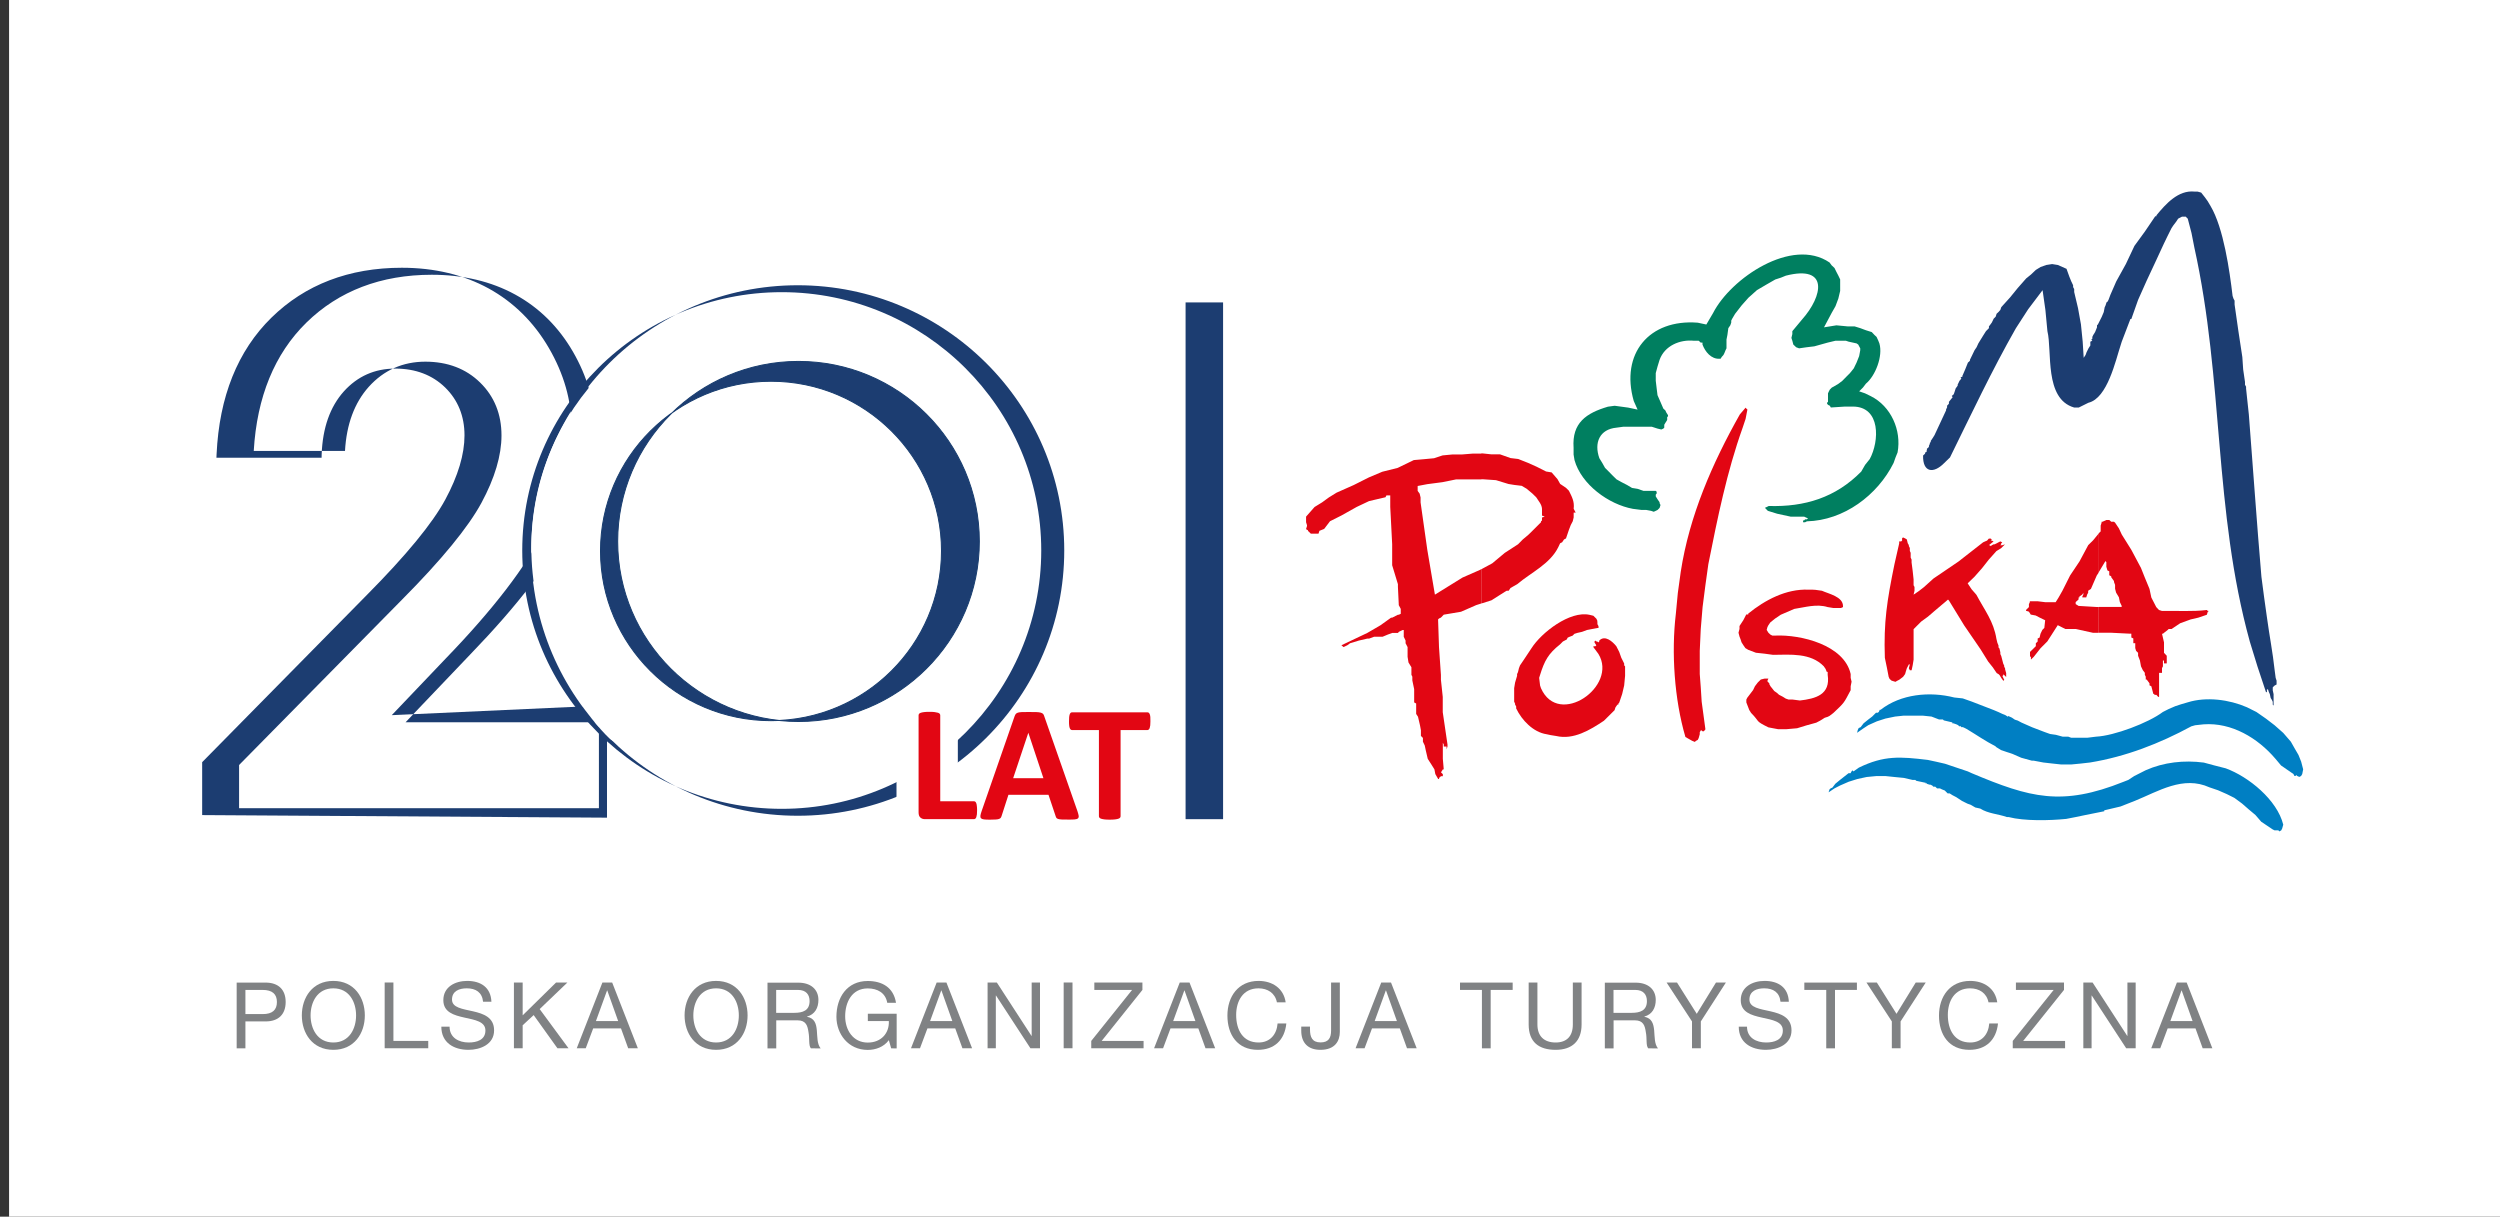 <?xml version="1.0" encoding="utf-8"?>
<!-- Generator: Adobe Illustrator 24.0.1, SVG Export Plug-In . SVG Version: 6.00 Build 0)  -->
<svg version="1.1" id="Warstwa_1" xmlns="http://www.w3.org/2000/svg" xmlns:xlink="http://www.w3.org/1999/xlink" x="0px" y="0px"
	 viewBox="0 0 300 146" style="enable-background:new 0 0 300 146;" xml:space="preserve">
<rect x="0" y="0" width="300" height="146" fill="#333333" stroke="none"/>
<style type="text/css">
	.st0{fill:#FFFFFF;}
	.st1{clip-path:url(#SVGID_2_);fill:#1C3D71;}
	.st2{clip-path:url(#SVGID_2_);fill:#007F60;}
	.st3{clip-path:url(#SVGID_2_);fill:#E20613;}
	.st4{clip-path:url(#SVGID_2_);fill:#007FC3;}
	.st5{clip-path:url(#SVGID_2_);fill:#808284;}
	.st6{fill:#808284;}
	.st7{clip-path:url(#SVGID_4_);fill:#808284;}
	.st8{clip-path:url(#SVGID_6_);fill:#808284;}
	.st9{clip-path:url(#SVGID_8_);fill:#808284;}
	.st10{clip-path:url(#SVGID_10_);fill:#808284;}
	.st11{clip-path:url(#SVGID_12_);fill:#808284;}
	.st12{clip-path:url(#SVGID_14_);fill:#808284;}
	.st13{fill:none;stroke:#1C3D71;stroke-width:4.5;}
	.st14{clip-path:url(#SVGID_16_);fill:#1C3D71;}
	.st15{clip-path:url(#SVGID_16_);fill:#FFFFFF;}
	.st16{clip-path:url(#SVGID_16_);fill:none;stroke:#183D6F;stroke-width:0.122;stroke-miterlimit:10;}
	.st17{fill:#E20613;}
</style>
<g>
	<rect x="1.09" class="st0" width="300.07" height="146"/>
	<g>
		<defs>
			<rect id="SVGID_1_" x="24.26" y="22.99" width="252.13" height="102.99"/>
		</defs>
		<clipPath id="SVGID_2_">
			<use xlink:href="#SVGID_1_"  style="overflow:visible;"/>
		</clipPath>
		<path class="st1" d="M264.14,23.11l0.45,0.57l0.33,0.46l0.35,0.59c1.56,2.64,2.28,7.74,2.64,10.78l0.11,0.33l0.13,0.24v0.46
			l0.46,3.21l0.47,3.1l0.1,1.48l0.22,1.51v0.33l0.13,0.24v0.22l0.11,1.05l0.11,1.03l0.11,1.02c0.51,6.5,0.95,12.98,1.51,19.48
			l0.33,2.51l0.34,2.42c0.29,2.15,0.69,4.15,0.92,6.3l0.12,0.91l0.11,0.33v0.46l-0.24,0.13l-0.12,0.11l-0.1,0.11v0.35l0.1,0.46v1.37
			l-0.1-0.11v-0.34l-0.11-0.24l-0.14-0.22l-0.1-0.46l-0.11-0.24l-0.11-0.33h-0.13v0.33h-0.11l-1.02-3.07l-0.92-2.99
			c-4.36-15.8-3.11-31.26-6.66-47.31l-0.34-1.73l-0.45-1.72l-0.12-0.11l-0.11-0.13h-0.46l-0.46,0.24l-0.23,0.35l-0.35,0.46
			l-0.22,0.33l-0.46,0.92l-0.45,0.93l-1.06,2.29l-1.01,2.16l-1.03,2.31l-0.81,2.29h-0.11L254.61,41l-0.11,0.35
			c-0.63,1.89-1.59,6.43-3.89,6.98l-1.15,0.57h-0.57c-3.61-1.05-2.61-6.76-3.2-9.16l-0.24-2.53l-0.34-2.39l-1.73,2.29l-1.48,2.29
			c-2.87,5.04-5.34,10.29-7.9,15.49l-0.34,0.33l-0.36,0.35c-1.29,1.31-2.58,1.13-2.53-0.91l0.24-0.22v-0.13l0.22-0.11l-0.11-0.11
			h0.11v-0.24l0.13-0.11l0.11-0.11V53.5l0.11-0.24v-0.11l0.11-0.11v-0.13l0.23-0.34l0.22-0.35l1.39-2.98v-0.11l0.12-0.24v-0.21
			l0.11-0.11l0.11-0.13v-0.22l0.45-0.56l-0.11-0.14l0.24-0.21l0.12-0.35l0.11-0.35l0.24-0.33v-0.13l0.11-0.22l0.11-0.24l0.11-0.11
			l0.12-0.22h-0.12l0.12-0.13h0.11v-0.11l0.35-0.81l0.32-0.8l0.13-0.11l0.11-0.11v-0.11l0.56-1.16l0.24-0.35l0.21-0.46l0.56-0.91
			l0.36-0.57l0.35-0.35v-0.22l0.11-0.13l0.24-0.33l0.22-0.46l0.24-0.24l0.11-0.35l0.24-0.22l0.21-0.24l0.11-0.33l1.05-1.16
			l0.92-1.13l1.02-1.16l0.57-0.46l0.59-0.56l0.57-0.35l0.68-0.24l0.7-0.11l0.69,0.11l1.04,0.46l0.33,0.92l0.24,0.59l0.22,0.46v0.22
			l0.13,0.24v0.35l0.46,1.94l0.35,1.94l0.21,2.08l0.12,1.94l0.23-0.35l0.12-0.33l0.23-0.46l0.22-0.34V41l0.24-0.11l-0.13-0.13
			l0.13-0.11v-0.22l0.11-0.23l0.22-0.35l0.23-0.57v-0.24l0.11-0.11l0.46-0.91l0.24-0.57l0.11-0.57l0.11-0.24l0.11-0.35l0.14-0.11
			l0.11-0.22l0.22-0.59l0.7-1.6l1.15-2.08l1.03-2.18l1.26-1.73l1.24-1.83h0.14v-0.11c1.11-1.35,2.61-3.05,4.57-2.85h0.36"/>
		<path class="st2" d="M220.14,32.16l0.22,0.45l0.24,0.46l0.22,0.46v1.38l-0.22,0.92l-0.34,0.91l-0.46,0.81l-0.92,1.73l1.49-0.24
			l1.38,0.13h0.81l0.68,0.21l0.67,0.25l0.7,0.22l0.33,0.35l0.25,0.23l0.21,0.46l0.13,0.33c0.44,1.51-0.48,3.88-1.62,4.82l-0.35,0.46
			l-0.46,0.46l0.7,0.24l0.68,0.33c2.45,1.22,3.72,4.11,3.23,6.76l-0.24,0.59l-0.24,0.68c-1.93,3.87-5.97,6.89-10.4,7l-0.22,0.11
			h-0.24v-0.22h0.13l0.11-0.13h0.22l0.13-0.11l-0.24-0.11l-0.22-0.1h-1.61l-1.62-0.35l-0.78-0.24l-0.35-0.11l-0.35-0.36l0.24-0.11
			l0.22-0.11c4.32,0.13,8.03-1.01,11.1-4.13l0.46-0.8l0.56-0.7c1.17-2.16,1.32-6.29-2.02-6.3h-0.94l-1.71,0.11l-0.12-0.21
			l-0.22-0.11l-0.11-0.14v-0.11l0.11-0.11v-1.02l0.11-0.24l0.11-0.21l0.24-0.24l0.21-0.11l0.59-0.35l0.46-0.35l0.45-0.46l0.46-0.46
			l0.46-0.57l0.34-0.7l0.31-0.78l0.13-0.7V41.8l-0.13-0.24l-0.11-0.21l-0.2-0.14l-0.45-0.1L221.84,41l-0.33-0.11h-1.26l-0.92,0.22
			l-1.61,0.45l-0.92,0.11l-0.91,0.13l-0.35-0.13l-0.22-0.21l-0.12-0.11l-0.12-0.46l-0.11-0.34l0.11-0.46v-0.35l1.15-1.38
			c2.55-2.86,3.23-6.6-1.93-5.28l-0.59,0.24l-0.68,0.22L212,34.13l-1.16,0.68l-1.02,0.91l-0.81,0.91l-0.8,1.03l-0.35,0.59
			l-0.11,0.22v0.24l-0.11,0.32l-0.24,0.35l-0.11,0.81l-0.11,0.56v1.05l-0.11,0.22l-0.14,0.35l-0.11,0.22l-0.21,0.24l-0.14,0.22h-0.1
			c-1.03,0.07-1.75-0.85-2.07-1.7v-0.24h-0.22L203.97,41l-0.13-0.11h-0.57c-1.68-0.17-3.51,0.59-4.12,2.29l-0.24,0.78l-0.22,0.81
			v0.92l0.11,0.92l0.1,0.81l0.35,0.8l0.35,0.81l0.24,0.22l0.11,0.24l0.21,0.33v0.13l-0.1,0.11v0.34l-0.22,0.35l-0.13,0.22v0.35
			l-0.11,0.11l-0.24,0.11l-0.46-0.11l-0.68-0.22h-3.44l-0.81,0.11c-2.01,0.19-2.71,1.8-2.05,3.66l0.35,0.57l0.33,0.59l0.46,0.46
			l0.46,0.47l0.46,0.45l0.59,0.33l0.68,0.35l0.59,0.35l0.67,0.11l0.7,0.24h1.48l0.11,0.11v0.21l-0.11,0.13v0.22l0.22,0.35l0.24,0.35
			v0.11l0.11,0.22l-0.11,0.35l-0.24,0.24l-0.22,0.11l-0.24,0.11l-0.32-0.11l-0.59-0.11h-0.57l-1.02-0.13
			c-2.91-0.53-6.19-2.92-7.01-5.85l-0.11-0.67v-0.81c-0.21-2.99,1.52-4.16,4.12-4.93l0.81-0.11l0.81,0.11l0.81,0.11l1.13,0.24
			l-0.46-1.03c-1.63-5.69,1.86-9.86,7.68-9.4l1.03,0.22l0.81-1.38c2.12-4.16,9.47-9.15,13.98-6.06l0.24,0.33"/>
		<path class="st3" d="M209.69,49.14l-0.22,1.13l-0.35,1.05c-1.9,5.31-3.02,10.86-4.12,16.38l-0.35,2.51l-0.34,2.64l-0.22,2.64
			l-0.12,2.62v2.77l0.12,1.59l0.11,1.73l0.45,3.32l-0.1,0.13l-0.12,0.11h-0.12l-0.11-0.11h-0.11l-0.12,0.22v0.24l-0.13,0.46
			l-0.11,0.22l-0.21,0.11l-0.14,0.13l-0.32-0.13l-0.81-0.46c-1.33-4.53-1.7-10.14-1.15-14.77l0.24-2.52l0.35-2.54
			c1.03-6.7,3.78-13.01,7.09-18.88l0.58-0.68l0.11-0.13l0.11,0.13"/>
		<path class="st3" d="M228.82,64.73l0.11,0.46l0.13,0.22v0.11l0.12,0.24v0.35l0.1,0.23v0.57l0.11,0.24v0.35l0.13,1l0.11,1.03v0.7
			l0.11,0.21v0.46l-0.11,0.46l0.67-0.46l0.59-0.46l1.13-1.02l2.99-2.03l2.96-2.31l0.24-0.11l0.24-0.1l0.21-0.24h0.24l0.11,0.13
			l-0.11,0.11h0.11l0.22,0.1l-0.57,0.46h0.11l0.13,0.11l0.11-0.11l0.22-0.11h0.12l0.23-0.11l0.24-0.13l0.21-0.11l0.24,0.11
			l-0.13,0.13v0.11l-0.11,0.11h0.24l0.33-0.11l-0.46,0.46l-0.57,0.35l-0.92,1.03l-0.81,1.03l-0.91,1.03l-0.81,0.78l0.46,0.7
			l0.59,0.68c1.01,1.9,2.06,3.17,2.4,5.28l0.11,0.46l0.14,0.35v0.22l0.11,0.13l0.11,0.45v0.22l0.11,0.24l0.24,0.92l0.11,0.22v0.13
			l0.11,0.21v0.11l0.13,0.46v0.46l-0.34-0.33v0.11l-0.11,0.11l0.11,0.24l0.11,0.22l-0.11,0.11l-0.24-0.33l-0.21-0.35l-0.11-0.11
			l-0.24-0.14l-0.46-0.68l-0.56-0.7l-0.92-1.48l-1.96-2.86l-1.83-2.99l-0.11-0.11l-1.62,1.37l-0.79,0.68l-0.81,0.59l-0.91,0.91v3.66
			l-0.11,0.68l-0.13,0.59h-0.21l-0.12-0.24l0.12-0.46h-0.12l-0.24,0.46l-0.11,0.35l-0.1,0.35l-0.24,0.33l-0.46,0.35l-0.22,0.11
			l-0.24,0.14l-0.46-0.14l-0.24-0.21l-0.11-0.24l-0.22-1.14l-0.24-1.15c-0.15-4.31,0.26-6.86,1.15-11.22l0.57-2.51v-0.24h0.24
			l0.11-0.1V64.6l0.11-0.11l0.24,0.11"/>
		<path class="st3" d="M217.84,70.78l0.79,0.11c0.82,0.37,2.52,0.71,2.53,1.83v0.13l-0.24,0.11H220l-0.68-0.11
			c-1.34-0.41-2.69,0.02-4.01,0.22l-0.81,0.35l-0.81,0.35l-0.68,0.46l-0.57,0.46l-0.24,0.35l-0.11,0.22L212,75.59l0.22,0.35
			l0.24,0.22l0.22,0.11h0.35c3.08-0.14,8.27,1.13,9.05,4.61v0.46l0.11,0.46l-0.11,0.56v0.46c-0.84,1.58-0.71,1.45-2.08,2.74
			l-0.46,0.35l-0.22,0.11l-0.35,0.11l-0.56,0.35l-0.46,0.24l-1.16,0.32l-1.14,0.35l-1.26,0.11h-1.03l-0.59-0.11l-0.57-0.11
			c-1.66-0.82-0.96-0.62-2.07-1.73l-0.22-0.35l-0.35-0.91v-0.34l0.11-0.22l0.35-0.46l0.35-0.46l0.22-0.46l0.35-0.46l0.36-0.35
			l0.45-0.11h0.46l-0.11,0.22v0.13l0.11,0.11l0.11,0.11v0.1l0.13,0.24l0.46,0.58l0.33,0.23l0.24,0.22l0.46,0.24l0.35,0.22l0.32,0.11
			h0.46l0.92,0.12c1.87-0.22,3.7-0.69,3.33-3.09v-0.35h-0.11l-0.14-0.35l-0.22-0.32c-1.59-1.63-4-1.39-6.09-1.37l-1.02-0.14
			l-1.03-0.11l-0.92-0.35l-0.35-0.21l-0.24-0.35l-0.22-0.35l-0.11-0.35l-0.13-0.33l-0.12-0.46l0.12-0.46v-0.35l0.46-0.7l0.35-0.68
			h0.24v-0.11c2.01-1.63,4.55-2.98,7.22-2.87h0.46"/>
		<path class="st3" d="M191.69,74.68v0.22l0.13,0.24v0.22h-0.13l-0.68,0.13l-0.57,0.11l-0.59,0.22l-0.57,0.13l-0.35,0.11l-0.11,0.11
			l-0.11,0.11l-0.35,0.13l-0.24,0.11l-0.11,0.22l-0.46,0.24l-0.35,0.35c-1.41,1.12-1.86,1.96-2.39,3.66l-0.11,0.35l0.11,0.92
			l0.11,0.33c2.12,4.77,9.27-0.24,6.89-4.12l-0.6-0.81v-0.11h0.24l0.11-0.11l-0.22-0.35v-0.11l0.11-0.11l0.11,0.11h0.11l0.13,0.11
			l0.11-0.11v-0.11c0.68-0.71,1.6,0.12,2.05,0.68l0.35,0.69l0.24,0.68l0.35,0.7v0.22l0.11,0.13v1.13l-0.11,1.16l-0.24,1.02
			l-0.35,1.03l-0.11,0.13v0.11h-0.11l-0.24,0.35l-0.1,0.32l-1.28,1.27c-1.66,1.11-3.65,2.32-5.73,1.83l-0.68-0.11l-0.46-0.1
			c-1.61-0.24-2.98-1.68-3.66-3.1v-0.24l-0.13-0.22v-0.11l-0.11-0.24v-1.62l0.11-0.67l0.24-0.81v-0.21l0.11-0.24l0.11-0.46
			l0.13-0.34l0.46-0.68l0.91-1.37c1.2-1.9,4.62-4.54,6.98-4.02l0.45,0.11l0.36,0.35l0.11,0.22"/>
		<path class="st4" d="M236.61,84.19l2.64,1.02l0.59,0.25l0.21,0.1l0.24,0.11l0.33,0.13l0.35,0.22v-0.11l0.46,0.21l0.35,0.24
			l0.35,0.11l0.45,0.24l1.27,0.56l1.49,0.57l0.67,0.24l0.7,0.1l0.81,0.22h0.67l0.35,0.13h1.94l1.05-0.13
			c2.16-0.1,6.29-1.66,8.01-2.96l0.69-0.35l0.81-0.35l0.67-0.22l0.82-0.24c2.24-0.7,4.99-0.33,7.1,0.59l1.14,0.57l1.15,0.8
			l1.03,0.79l1.04,0.92l0.91,1.05l0.46,0.81l0.46,0.79l0.32,0.8l0.24,0.92l-0.11,0.56l-0.14,0.24l-0.21,0.11l-0.25-0.11l-0.11-0.11
			l-0.11,0.11h-0.11l-0.13-0.24l-1.48-1.02l-0.68-0.81c-2.12-2.49-5.25-4.37-8.61-4.13l-1.02,0.11l-0.46,0.13
			c-3.82,2.07-7.87,3.64-12.15,4.34l-1.14,0.13l-1.15,0.11h-1.16l-1.02-0.11l-1.14-0.13l-1.16-0.22h-0.22l-1.27-0.35l-1.05-0.46
			l-0.32-0.11l-0.35-0.11l-0.7-0.24l-0.57-0.35l-0.11-0.11c-1.21-0.62-2.31-1.39-3.45-2.07l-0.21-0.11l-0.24-0.11h-0.22v-0.11h-0.24
			l-0.11-0.13l-0.24-0.11l-0.33-0.11h-0.13v-0.11l-1.02-0.24l-0.11-0.11h-0.46l-0.91-0.35l-1.05-0.11h-2.29l-1.03,0.11l-1.16,0.24
			l-1.02,0.33l-1.03,0.46l-0.7,0.46l-0.65,0.46l0.08-0.33l0.11-0.24l0.24-0.11l0.35-0.46l0.57-0.46l0.46-0.35l0.46-0.46h0.21
			l0.13-0.1l0.11-0.25h0.1c2.42-1.9,5.9-2.23,8.84-1.48l1.02,0.11"/>
		<path class="st4" d="M233.4,91.65l2.74,0.92l0.46,0.21c7.03,2.96,10.82,4,18.24,1.03l0.56-0.22l0.7-0.46l1.38-0.7
			c2.18-0.97,4.61-1.23,6.98-0.92l1.26,0.34l1.37,0.35c2.74,1,6.17,3.79,6.9,6.76l-0.13,0.46l-0.11,0.22l-0.22,0.13l-0.13-0.13
			h-0.46l-0.22-0.11l-1.37-0.92l-0.7-0.81l-0.81-0.68l-0.79-0.69l-0.92-0.68l-0.92-0.46l-1.05-0.46l-1.03-0.35
			c-3.15-1.43-6.11,0.47-8.94,1.62l-1.73,0.68l-1.95,0.46v0.11l-2.29,0.46l-1.15,0.24l-1.13,0.22c-1.99,0.2-5.01,0.27-6.9-0.22
			h-0.21c-1.06-0.38-2.25-0.41-3.2-1.02l-0.59-0.13l-0.57-0.33l-0.35-0.12l-0.67-0.33l-0.7-0.46l-0.46-0.24l-0.33-0.21h-0.24
			l-0.35-0.35l-0.33-0.13l-0.24-0.12h-0.35l-0.22-0.21h-0.24l-0.11-0.13l-0.23-0.11h-0.11l-0.34-0.11v-0.11l-0.11,0.11v-0.11
			l-1.13-0.24l-0.13-0.11h-0.33l-1.04-0.24l-1.14-0.11l-1.05-0.11h-1.12L224,93.24l-1.11,0.24l-1.05,0.33l-1.03,0.45l-0.68,0.35
			l-0.7,0.47l0.11-0.35l0.13-0.12l0.22-0.1l0.35-0.46l0.56-0.46l1.03-0.81h0.24l0.11-0.21l0.13-0.13l0.11,0.13l0.65-0.46
			c3.02-1.47,4.95-1.32,8.27-0.92l1.02,0.22"/>
		<path class="st3" d="M187.92,58.54l0.35,0.35c0.36,0.73,0.68,1.29,0.57,2.16l0.24,0.46h-0.24v0.58l-0.11,0.46l-0.24,0.46
			l-0.22,0.57l-0.35,1.03l-0.24,0.13l-0.22,0.33l-0.25,0.13L187,65.65c-1,2.04-3.28,3.05-4.93,4.45l-0.81,0.46l-0.22,0.33h-0.24
			l-0.22,0.13l-1.61,1.02l-1.14,0.36l-0.07,0.02v-4.12l0.07-0.03l1.24-0.67l1.51-1.26l1.59-1.03l0.56-0.57l0.7-0.59l0.57-0.56
			l0.92-0.92v-0.11l0.12-0.1v-0.36l0.33-0.1l-0.33-0.13v-0.81c-0.03-0.54-0.41-0.92-0.69-1.38l-0.47-0.46l-0.68-0.57l-0.59-0.35
			l-0.91-0.11l-0.68-0.11l-1.5-0.46l-1.6-0.11h-0.17v-3.1h0.17l1.03,0.11H180l1.27,0.45l0.92,0.11l1.16,0.46l1.03,0.46l1.15,0.58
			l0.67,0.11l0.7,0.81l0.32,0.57 M177.78,72.41l-0.63,0.2l-1.83,0.8l-2.07,0.35l-0.34,0.35l-0.23,0.11l-0.11,0.11l0.11,3.32
			l0.23,3.34v0.57l0.22,2.07v1.83l0.57,3.88v0.24l-0.11,0.35v-0.35h-0.34v-0.24l-0.11-0.21v-0.12v2.05l0.11,1.27h-0.11l-0.22,0.35
			l0.22,0.22v0.24h-0.22l-0.23,0.21v0.13h-0.11l-0.34-0.59l-0.11-0.57l-0.35-0.56l-0.45-0.7l-0.24-1.03l-0.12-0.57l-0.22-0.46v-0.45
			l-0.24-0.24v-0.68l-0.11-0.59l-0.24-1.03l-0.22-0.34v-1.25l-0.24-0.13v-1.59l-0.22-1.05V81.2l-0.11-0.22v-0.91l-0.35-0.57
			l-0.11-0.69v-1.16l-0.24-0.46v-0.32l-0.22-0.46V75.6h-0.13l-0.46,0.22l-0.1,0.13h-0.69l-0.59,0.22l-0.57,0.24h-1.02l-0.59,0.22
			h-0.21l-1.03,0.24l-1.05,0.32l-0.33,0.24l-0.46,0.22l-0.25-0.22l3.11-1.48l1.58-0.92l1.27-0.91h0.13l0.69-0.35h0.1l0.24-0.11
			v-0.59l-0.24-0.46V72.5l-0.1-2.08V70.1l-0.69-2.27V65.3l-0.23-4.47v-1.38h-0.46l-0.11,0.22l-1.97,0.46l-1.48,0.7l-1.84,1.03
			l-1.37,0.69l-0.35,0.46l-0.35,0.46l-0.57,0.23l-0.11,0.34h-0.92l-0.35-0.34v-0.11h-0.11l-0.11-0.11l0.11-0.35v-0.11l-0.11-0.35
			v-0.67l0.11-0.13l0.91-1.03l0.91-0.56l0.81-0.59l0.92-0.57l2.05-0.91l1.83-0.92l1.61-0.68l1.84-0.46l1.94-0.94l1.26-0.11
			l1.17-0.11l1.02-0.34l1.16-0.11h1.13l1.38-0.11h0.98v3.1h-3.03l-1.62,0.33l-1.83,0.24l-1.16,0.22v0.59l0.24,0.33l0.11,0.46v0.59
			l0.81,5.71l0.91,5.36l3.31-2.05l2.07-0.91l0.17-0.09V72.41z"/>
		<path class="st3" d="M254.61,64.14l1.15,1.84l1.16,2.18l0.45,1.13l0.57,1.38l0.22,1.03l0.59,1.15l0.33,0.35l0.35,0.11
			c1.74-0.03,3.69,0.1,5.39-0.11l0.11,0.11h0.13l-0.13,0.11l-0.11,0.35l-1.03,0.35l-0.91,0.21l-1.26,0.46l-1.03,0.69h-0.35
			l-0.11,0.11l-0.45,0.35l-0.13,0.11h-0.11l0.24,1.03v1.26l0.33,0.35v1.14v-0.22h-0.33v-0.35h-0.13v0.7l-0.11,0.21v0.57h-0.35v0.59
			v1.94v0.35h-0.11l-0.22-0.24h-0.24v-0.11h-0.12l-0.24-0.92l-0.22-0.11v-0.24l-0.34-0.46h-0.11V81.2l-0.11-0.22v-0.24l-0.24-0.32
			l-0.22-0.46l-0.13-0.7l-0.22-0.57v-0.35l-0.24-0.24l-0.1-0.33v-0.59H256v-0.57l-0.24-0.11v-0.46h-0.21l-2.19-0.11h-1.51v-3.1h2.75
			v-0.13l-0.22-0.46l-0.11-0.56l-0.34-0.57l-0.12-0.46v-0.46l-0.13-0.35v-0.11l-0.33-0.46v-0.11l-0.24-0.13v-0.47l-0.22-0.11
			l-0.13-0.44v-0.56l-0.11-0.12l-0.81,1.35v-4.69l0.24-0.22v-0.7l0.11-0.35v-0.11h0.11l0.46-0.21h0.35l0.24,0.21h0.33l0.13,0.11
			l0.46,0.69 M251.85,75.94h-0.67l-2.08-0.46h-1.26l-0.91-0.46l-1.25,1.95l-0.81,0.81l-0.81,1.03l-0.35,0.34V78.8h-0.11v-0.57
			l0.46-0.45l0.24-0.24v-0.35l0.22-0.21v-0.36l0.23-0.11l0.11-0.46l0.22-0.46l0.24-0.24l0.1-0.92l-0.68-0.33l-0.46-0.24l-0.59-0.11
			l-0.22-0.35l-0.35-0.11V73.2l0.35-0.35V72.5l0.11-0.24v-0.11h0.92l0.91,0.11h1.27l0.35-0.56l0.46-0.81l0.92-1.83l1.13-1.69
			l1.05-1.96l0.57-0.56l0.67-0.81v4.69l-0.22,0.33l-0.7,1.61l-0.33,0.22v0.24l-0.12,0.21l-0.11,0.35h-0.47v-0.11l0.12-0.24v-0.21
			l-0.12,0.21l-0.35,0.24v0.11h-0.1v0.24l-0.35,0.32v0.24l0.35,0.22l2.18,0.13h0.22V75.94z"/>
		<path class="st5" d="M31.86,122.57h-2.41v3.23H28.4v-7.89h3.46c1.57,0,2.42,0.87,2.42,2.33S33.43,122.58,31.86,122.57
			 M31.51,118.79h-2.06v2.9h2.06c1.19,0.01,1.72-0.51,1.72-1.45C33.23,119.3,32.69,118.79,31.51,118.79"/>
		<path class="st5" d="M40,125.98c-2.51,0-3.78-1.99-3.78-4.13c0-2.14,1.27-4.14,3.78-4.14c2.51,0,3.78,1.99,3.78,4.14
			C43.78,124,42.51,125.98,40,125.98 M40,118.6c-1.92,0-2.73,1.66-2.73,3.25s0.81,3.25,2.73,3.25c1.92,0,2.73-1.66,2.73-3.25
			S41.92,118.6,40,118.6"/>
	</g>
	<polygon class="st6" points="46.16,117.9 46.16,125.79 51.39,125.79 51.39,124.91 47.21,124.91 47.21,117.9 	"/>
	<g>
		<defs>
			<rect id="SVGID_3_" x="24.26" y="22.99" width="252.13" height="102.99"/>
		</defs>
		<clipPath id="SVGID_4_">
			<use xlink:href="#SVGID_3_"  style="overflow:visible;"/>
		</clipPath>
		<path class="st7" d="M56.22,125.98c-1.77,0-3.26-0.86-3.26-2.78h0.99c0,1.33,1.11,1.9,2.3,1.9c0.95,0,2-0.3,2-1.44
			c0-1.08-1.26-1.27-2.52-1.55c-1.26-0.28-2.53-0.64-2.53-2.09c0-1.6,1.43-2.31,2.86-2.31c1.61,0,2.84,0.76,2.91,2.5h-1
			c-0.12-1.13-0.87-1.61-1.96-1.61c-0.89,0-1.77,0.32-1.77,1.35c0,0.98,1.26,1.12,2.53,1.41c1.26,0.29,2.52,0.73,2.52,2.28
			C59.3,125.31,57.66,125.98,56.22,125.98"/>
	</g>
	<polygon class="st6" points="66.73,117.9 62.72,121.84 62.72,117.9 61.67,117.9 61.67,125.79 62.72,125.79 62.72,123.03 
		64.04,121.81 66.89,125.79 68.22,125.79 64.76,121.09 68.09,117.9 	"/>
	<path class="st6" d="M72.85,118.85h0.02l1.31,3.68h-2.67L72.85,118.85z M72.29,117.9l-3.08,7.89h1.08l0.89-2.38h3.34l0.86,2.38
		h1.16l-3.08-7.89H72.29z"/>
	<g>
		<defs>
			<rect id="SVGID_5_" x="24.26" y="22.99" width="252.13" height="102.99"/>
		</defs>
		<clipPath id="SVGID_6_">
			<use xlink:href="#SVGID_5_"  style="overflow:visible;"/>
		</clipPath>
		<path class="st8" d="M85.93,125.98c-2.51,0-3.78-1.99-3.78-4.13c0-2.14,1.27-4.14,3.78-4.14s3.78,1.99,3.78,4.14
			C89.71,124,88.44,125.98,85.93,125.98 M85.93,118.6c-1.92,0-2.73,1.66-2.73,3.25s0.81,3.25,2.73,3.25c1.92,0,2.73-1.66,2.73-3.25
			S87.85,118.6,85.93,118.6"/>
		<path class="st8" d="M97.31,125.8c-0.3-0.32-0.14-1.17-0.29-1.94c-0.11-0.77-0.3-1.42-1.31-1.42h-2.56v3.37h-1.05v-7.89h3.71
			c1.48,0,2.4,0.81,2.4,2.07c0,0.95-0.42,1.74-1.37,2v0.02c0.92,0.18,1.11,0.85,1.18,1.63c0.07,0.77,0.02,1.64,0.46,2.17
			 M95.75,118.79h-2.61v2.75h2.19c0.98,0,1.82-0.26,1.82-1.41C97.15,119.36,96.74,118.79,95.75,118.79"/>
		<path class="st8" d="M106.94,125.8l-0.28-0.98c-0.61,0.83-1.6,1.17-2.53,1.17c-2.35,0-3.76-1.92-3.76-3.98
			c0-2.3,1.26-4.29,3.76-4.29c1.72,0,3.1,0.77,3.39,2.62h-1.05c-0.21-1.2-1.17-1.73-2.34-1.73c-1.91,0-2.71,1.66-2.71,3.35
			c0,1.65,0.95,3.15,2.71,3.15c1.62,0,2.6-1.14,2.53-2.58h-2.52v-0.88h3.46v4.16"/>
	</g>
	<path class="st6" d="M112.95,118.85h0.02l1.31,3.68h-2.67L112.95,118.85z M112.4,117.9l-3.08,7.89h1.08l0.89-2.38h3.34l0.86,2.38
		h1.16l-3.08-7.89H112.4z"/>
	<polygon class="st6" points="123.8,117.9 123.8,124.31 123.78,124.31 119.62,117.9 118.51,117.9 118.51,125.79 119.5,125.79 
		119.5,119.46 119.52,119.46 123.65,125.79 124.8,125.79 124.8,117.9 	"/>
	<rect x="127.64" y="117.9" class="st6" width="1.06" height="7.89"/>
	<polygon class="st6" points="131.32,117.9 131.32,118.79 135.85,118.79 130.95,124.91 130.95,125.79 137.23,125.79 137.23,124.91 
		132.2,124.91 137.09,118.79 137.09,117.9 	"/>
	<path class="st6" d="M142.12,118.85h0.02l1.31,3.68h-2.67L142.12,118.85z M141.57,117.9l-3.08,7.89h1.08l0.89-2.38h3.34l0.86,2.38
		h1.16l-3.08-7.89H141.57z"/>
	<g>
		<defs>
			<rect id="SVGID_7_" x="24.26" y="22.99" width="252.13" height="102.99"/>
		</defs>
		<clipPath id="SVGID_8_">
			<use xlink:href="#SVGID_7_"  style="overflow:visible;"/>
		</clipPath>
		<path class="st9" d="M150.94,125.98c-2.45,0-3.65-1.81-3.65-4.11c0-2.29,1.3-4.16,3.74-4.16c1.65,0,3.01,0.89,3.25,2.57h-1.05
			c-0.22-1.12-1.12-1.68-2.21-1.68c-1.88,0-2.68,1.55-2.68,3.19c0,1.8,0.8,3.31,2.69,3.31c1.38,0,2.18-0.97,2.28-2.28h1.05
			C154.16,124.79,152.94,125.98,150.94,125.98"/>
		<path class="st9" d="M158.45,125.98c-1.47,0-2.3-0.82-2.3-2.3v-0.49h1.05v0.33c0,0.92,0.25,1.57,1.27,1.57
			c0.96,0,1.26-0.55,1.26-1.42v-5.77h1.05v5.93C160.78,124.9,160.22,125.98,158.45,125.98"/>
	</g>
	<path class="st6" d="M166.3,118.85h0.02l1.31,3.68h-2.67L166.3,118.85z M165.75,117.9l-3.08,7.89h1.08l0.89-2.38h3.34l0.86,2.38
		h1.16l-3.08-7.89H165.75z"/>
	<polygon class="st6" points="175.2,117.91 175.2,118.79 177.83,118.79 177.83,125.8 178.88,125.8 178.88,118.79 181.52,118.79 
		181.52,117.91 	"/>
	<g>
		<defs>
			<rect id="SVGID_9_" x="24.26" y="22.99" width="252.13" height="102.99"/>
		</defs>
		<clipPath id="SVGID_10_">
			<use xlink:href="#SVGID_9_"  style="overflow:visible;"/>
		</clipPath>
		<path class="st10" d="M186.68,125.98c-2.03,0-3.24-0.94-3.24-3.04v-5.04h1.05v5.04c0,1.39,0.79,2.16,2.19,2.16
			c1.33,0,2.06-0.76,2.06-2.16v-5.04h1.05v5.04C189.79,124.93,188.65,125.98,186.68,125.98"/>
		<path class="st10" d="M197.79,125.8c-0.3-0.32-0.13-1.17-0.29-1.94c-0.11-0.77-0.3-1.42-1.31-1.42h-2.56v3.37h-1.05v-7.89h3.71
			c1.48,0,2.4,0.81,2.4,2.07c0,0.95-0.42,1.74-1.37,2v0.02c0.92,0.18,1.1,0.85,1.18,1.63c0.07,0.77,0.02,1.64,0.46,2.17
			 M196.23,118.79h-2.61v2.75h2.19c0.98,0,1.82-0.26,1.82-1.41C197.63,119.36,197.21,118.79,196.23,118.79"/>
	</g>
	<polygon class="st6" points="205.92,117.9 203.61,121.66 201.24,117.9 199.99,117.9 203.04,122.57 203.04,125.79 204.1,125.79 
		204.1,122.57 207.11,117.9 	"/>
	<g>
		<defs>
			<rect id="SVGID_11_" x="24.26" y="22.99" width="252.13" height="102.99"/>
		</defs>
		<clipPath id="SVGID_12_">
			<use xlink:href="#SVGID_11_"  style="overflow:visible;"/>
		</clipPath>
		<path class="st11" d="M211.91,125.98c-1.77,0-3.26-0.86-3.26-2.78h0.99c0,1.33,1.11,1.9,2.3,1.9c0.95,0,2-0.3,2-1.44
			c0-1.08-1.26-1.27-2.52-1.55c-1.26-0.28-2.53-0.64-2.53-2.09c0-1.6,1.42-2.31,2.86-2.31c1.62,0,2.84,0.76,2.91,2.5h-1
			c-0.12-1.13-0.87-1.61-1.96-1.61c-0.89,0-1.77,0.32-1.77,1.35c0,0.98,1.26,1.12,2.53,1.41c1.26,0.29,2.52,0.73,2.52,2.28
			C214.99,125.31,213.34,125.98,211.91,125.98"/>
	</g>
	<polygon class="st6" points="216.52,117.91 216.52,118.79 219.15,118.79 219.15,125.8 220.2,125.8 220.2,118.79 222.83,118.79 
		222.83,117.91 	"/>
	<polygon class="st6" points="229.89,117.9 227.58,121.66 225.22,117.9 223.97,117.9 227.02,122.57 227.02,125.79 228.07,125.79 
		228.07,122.57 231.09,117.9 	"/>
	<g>
		<defs>
			<rect id="SVGID_13_" x="24.26" y="22.99" width="252.13" height="102.99"/>
		</defs>
		<clipPath id="SVGID_14_">
			<use xlink:href="#SVGID_13_"  style="overflow:visible;"/>
		</clipPath>
		<path class="st12" d="M236.33,125.98c-2.46,0-3.65-1.81-3.65-4.11c0-2.29,1.31-4.16,3.74-4.16c1.65,0,3.01,0.89,3.25,2.57h-1.05
			c-0.22-1.12-1.12-1.68-2.21-1.68c-1.88,0-2.67,1.55-2.67,3.19c0,1.8,0.8,3.31,2.69,3.31c1.38,0,2.18-0.97,2.28-2.28h1.05
			C239.55,124.79,238.32,125.98,236.33,125.98"/>
	</g>
	<polygon class="st6" points="241.91,117.9 241.91,118.79 246.44,118.79 241.53,124.91 241.53,125.79 247.81,125.79 247.81,124.91 
		242.78,124.91 247.68,118.79 247.68,117.9 	"/>
	<polygon class="st6" points="255.29,117.9 255.29,124.31 255.27,124.31 251.11,117.9 250,117.9 250,125.79 250.99,125.79 
		250.99,119.46 251.01,119.46 255.14,125.79 256.28,125.79 256.28,117.9 	"/>
	<path class="st6" d="M261.78,118.85h0.02l1.31,3.68h-2.67L261.78,118.85z M261.23,117.9l-3.08,7.89h1.08l0.89-2.38h3.34l0.86,2.38
		h1.16l-3.08-7.89H261.23z"/>
	<line class="st13" x1="144.52" y1="36.29" x2="144.52" y2="98.3"/>
	<g>
		<defs>
			<rect id="SVGID_15_" x="24.26" y="22.99" width="252.13" height="102.99"/>
		</defs>
		<clipPath id="SVGID_16_">
			<use xlink:href="#SVGID_15_"  style="overflow:visible;"/>
		</clipPath>
		<path class="st14" d="M28.69,96.98h43.18V86.67H48.67l7.8-8.18c5.65-5.85,9.59-10.98,11.7-15.25c2.11-4.25,3.18-8.27,3.18-11.94
			c0-3.06-0.88-6.13-2.6-9.1c-1.72-2.97-4.05-5.28-6.92-6.85c-2.88-1.58-6.25-2.38-10.01-2.38c-6.1,0-11.17,1.94-15.06,5.75
			c-3.81,3.74-5.93,8.91-6.31,15.39h10.95c0.18-3.2,1.14-5.78,2.85-7.69c1.8-2,4.09-3.02,6.79-3.02c2.66,0,4.88,0.84,6.58,2.51
			c1.7,1.66,2.56,3.8,2.56,6.34c0,2.41-0.81,5.13-2.4,8.08c-1.58,2.93-4.79,6.85-9.55,11.64L28.69,91.8V96.98z M72.85,98.12
			l-48.59-0.31v-6.35l19.77-20.07c4.7-4.74,7.87-8.59,9.41-11.45c1.53-2.84,2.3-5.42,2.3-7.69c0-2.31-0.78-4.24-2.32-5.75
			c-1.54-1.5-3.55-2.27-5.99-2.27c-2.46,0-4.53,0.92-6.17,2.74c-1.65,1.84-2.55,4.38-2.66,7.56l-0.01,0.4H25.97l0.02-0.43
			c0.32-6.9,2.53-12.41,6.58-16.38c4.05-3.97,9.31-5.99,15.65-5.99c3.91,0,7.41,0.84,10.41,2.48c3,1.65,5.44,4.06,7.24,7.16
			c1.8,3.1,2.71,6.3,2.71,9.51c0,3.8-1.1,7.94-3.26,12.31c-2.15,4.35-6.14,9.55-11.85,15.45l-6.46,6.78l25.83-1.18V98.12z"/>
		<path class="st14" d="M93.81,35.06c-17.17,0-31.14,13.9-31.14,31c0,17.09,13.97,31,31.14,31c17.17,0,31.14-13.91,31.14-31
			C124.95,48.96,110.98,35.06,93.81,35.06 M95.73,97.89c-17.63,0-31.98-14.28-31.98-31.83c0-17.55,14.34-31.83,31.98-31.83
			s31.98,14.28,31.98,31.83C127.71,83.61,113.37,97.89,95.73,97.89"/>
		<path class="st15" d="M123.85,65.71c0,16.6-13.45,30.06-30.04,30.06c-16.6,0-30.05-13.46-30.05-30.06S77.21,35.65,93.8,35.65
			C110.4,35.65,123.85,49.11,123.85,65.71"/>
		<path class="st14" d="M95.82,43.37c-11.97,0-21.7,9.69-21.7,21.6s9.74,21.61,21.7,21.61s21.7-9.69,21.7-21.61
			S107.79,43.37,95.82,43.37 M92.52,86.48c-11.28,0-20.46-9.14-20.46-20.37c0-11.23,9.18-20.36,20.46-20.36s20.46,9.13,20.46,20.36
			C112.98,77.34,103.8,86.48,92.52,86.48"/>
		<path class="st16" d="M95.82,43.37c-11.97,0-21.7,9.69-21.7,21.6s9.74,21.61,21.7,21.61s21.7-9.69,21.7-21.61
			S107.79,43.37,95.82,43.37 M92.52,86.48c-11.28,0-20.46-9.14-20.46-20.37c0-11.23,9.18-20.36,20.46-20.36s20.46,9.13,20.46,20.36
			C112.98,77.34,103.8,86.48,92.52,86.48"/>
		<path class="st15" d="M68.88,79.11l1.02,5.68c0,0,1.92,2.65,3.31,3.88c1.39,1.23,2.82-1.8,2.82-1.8l-3.51-4.61L68.88,79.11z"/>
	</g>
	<rect x="107.58" y="83.43" class="st0" width="7.36" height="16.6"/>
	<g>
		<path class="st17" d="M117.25,97.21c0,0.2-0.01,0.37-0.02,0.5c-0.02,0.14-0.04,0.25-0.07,0.34c-0.03,0.09-0.07,0.15-0.12,0.19
			c-0.05,0.04-0.11,0.06-0.17,0.06h-5.87c-0.22,0-0.4-0.06-0.55-0.19c-0.15-0.13-0.22-0.34-0.22-0.63V85.84
			c0-0.07,0.02-0.13,0.06-0.18c0.04-0.05,0.11-0.1,0.21-0.13c0.1-0.03,0.23-0.06,0.4-0.08c0.17-0.02,0.38-0.03,0.63-0.03
			c0.26,0,0.47,0.01,0.63,0.03c0.16,0.02,0.3,0.05,0.4,0.08c0.1,0.03,0.17,0.08,0.21,0.13c0.04,0.05,0.06,0.11,0.06,0.18v10.31h4.03
			c0.07,0,0.12,0.02,0.17,0.05c0.05,0.04,0.09,0.1,0.12,0.18c0.03,0.08,0.06,0.19,0.07,0.33C117.24,96.84,117.25,97.01,117.25,97.21
			z"/>
		<path class="st17" d="M129.29,97.33c0.08,0.24,0.13,0.43,0.15,0.56c0.02,0.14-0.01,0.24-0.08,0.31c-0.07,0.07-0.2,0.11-0.39,0.13
			c-0.18,0.02-0.44,0.02-0.76,0.02c-0.34,0-0.6,0-0.79-0.01s-0.33-0.03-0.43-0.06c-0.1-0.03-0.17-0.07-0.21-0.12
			c-0.04-0.05-0.07-0.12-0.1-0.21l-0.86-2.57h-4.81l-0.81,2.51c-0.03,0.09-0.06,0.17-0.1,0.23c-0.04,0.06-0.11,0.11-0.21,0.15
			s-0.23,0.06-0.41,0.07c-0.18,0.01-0.4,0.02-0.69,0.02c-0.3,0-0.54-0.01-0.71-0.03c-0.17-0.02-0.29-0.07-0.36-0.14
			c-0.07-0.08-0.09-0.18-0.07-0.32c0.02-0.14,0.07-0.32,0.15-0.55l3.95-11.37c0.04-0.11,0.09-0.2,0.14-0.27
			c0.05-0.07,0.14-0.12,0.25-0.16c0.12-0.04,0.28-0.06,0.48-0.07c0.2-0.01,0.48-0.01,0.81-0.01c0.39,0,0.7,0.01,0.93,0.01
			c0.23,0.01,0.41,0.03,0.54,0.07c0.13,0.04,0.22,0.09,0.28,0.16c0.06,0.07,0.1,0.17,0.14,0.3L129.29,97.33z M123.4,87.93
			L123.4,87.93l-1.82,5.45h3.63L123.4,87.93z"/>
	</g>
	<g>
		<path class="st17" d="M138.05,86.55c0,0.19-0.01,0.36-0.02,0.49c-0.02,0.14-0.04,0.24-0.07,0.33c-0.03,0.08-0.07,0.14-0.12,0.18
			c-0.05,0.04-0.1,0.06-0.16,0.06h-3.21v10.33c0,0.07-0.02,0.13-0.06,0.18c-0.04,0.05-0.11,0.1-0.21,0.13
			c-0.1,0.03-0.23,0.06-0.4,0.08c-0.17,0.02-0.38,0.03-0.63,0.03c-0.25,0-0.46-0.01-0.63-0.03c-0.17-0.02-0.3-0.05-0.4-0.08
			c-0.1-0.03-0.17-0.08-0.21-0.13c-0.04-0.05-0.06-0.11-0.06-0.18V87.61h-3.21c-0.07,0-0.12-0.02-0.17-0.06
			c-0.05-0.04-0.09-0.1-0.12-0.18c-0.03-0.08-0.06-0.19-0.07-0.33c-0.02-0.14-0.02-0.3-0.02-0.49c0-0.2,0.01-0.37,0.02-0.51
			c0.02-0.14,0.04-0.25,0.07-0.33c0.03-0.08,0.07-0.14,0.12-0.18c0.05-0.04,0.1-0.05,0.17-0.05h9.03c0.06,0,0.11,0.02,0.16,0.05
			c0.05,0.04,0.09,0.1,0.12,0.18c0.03,0.08,0.06,0.19,0.07,0.33C138.04,86.19,138.05,86.35,138.05,86.55z"/>
	</g>
</g>
</svg>

